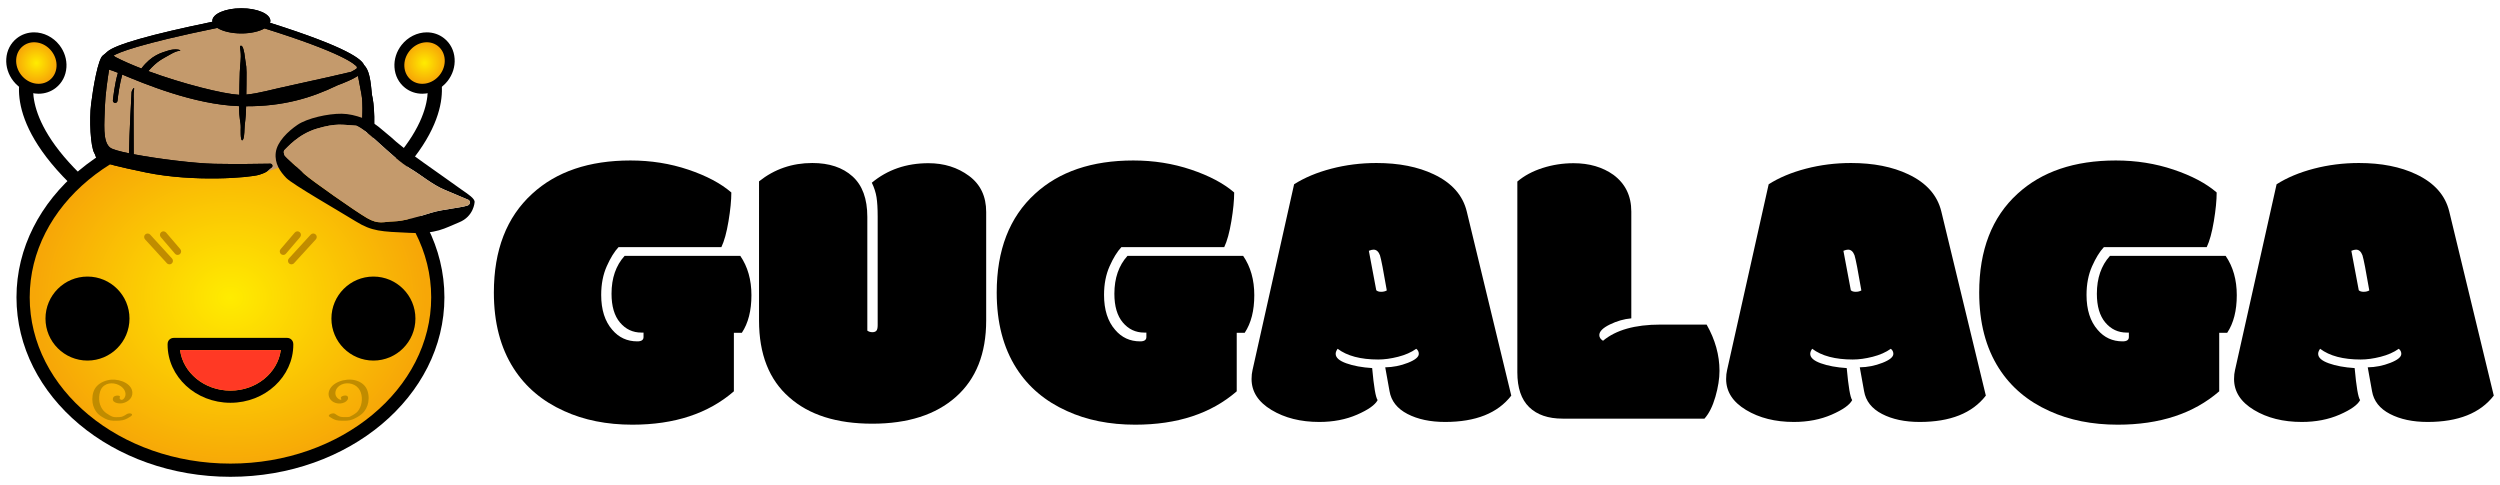<?xml version="1.0" encoding="utf-8"?>
<!-- Generator: Adobe Illustrator 24.0.1, SVG Export Plug-In . SVG Version: 6.00 Build 0)  -->
<svg version="1.1" id="Layer_1" xmlns="http://www.w3.org/2000/svg" xmlns:xlink="http://www.w3.org/1999/xlink" x="0px" y="0px"
	 viewBox="0 0 201 39" style="enable-background:new 0 0 201 39;" xml:space="preserve">
<style type="text/css">
	.st0{fill:url(#SVGID_1_);}
	.st1{fill:#C08C00;}
	.st2{fill:url(#SVGID_2_);}
	.st3{fill:url(#SVGID_3_);}
	.st4{fill:#C49A6C;}
	.st5{fill:#FF3924;}
</style>
<g>
	<ellipse cx="18.528" cy="23.905" rx="17.203" ry="14.43"/>
	
		<radialGradient id="SVGID_1_" cx="18.528" cy="-62.877" r="15.719" gradientTransform="matrix(1 0 0 0.874 0 78.888)" gradientUnits="userSpaceOnUse">
		<stop  offset="0" style="stop-color:#FFEC00"/>
		<stop  offset="1" style="stop-color:#F7A707"/>
	</radialGradient>
	<path class="st0" d="M18.528,10.539c-8.9,0-16.14,5.996-16.14,13.367s7.24,13.367,16.14,13.367
		c8.9,0,16.14-5.996,16.14-13.367S27.428,10.539,18.528,10.539z"/>
	<g>
		<circle cx="7.034" cy="25.613" r="3.377"/>
		<circle cx="30.023" cy="25.613" r="3.377"/>
	</g>
	<g>
		<path class="st1" d="M14.282,20.496c-0.079,0-0.158-0.033-0.214-0.098l-1.142-1.334
			c-0.101-0.118-0.087-0.296,0.031-0.397c0.118-0.101,0.296-0.087,0.397,0.031l1.142,1.334
			c0.101,0.118,0.087,0.296-0.031,0.397C14.412,20.474,14.347,20.496,14.282,20.496z"/>
		<path class="st1" d="M13.624,21.254c-0.076,0-0.152-0.031-0.208-0.091l-1.754-1.919
			c-0.105-0.115-0.097-0.293,0.018-0.397s0.293-0.097,0.397,0.018l1.754,1.919
			c0.105,0.115,0.097,0.293-0.018,0.397C13.76,21.23,13.692,21.254,13.624,21.254z"/>
		<path class="st1" d="M22.774,20.496c0.079,0,0.158-0.033,0.214-0.098l1.142-1.334
			c0.101-0.118,0.087-0.296-0.031-0.397c-0.118-0.101-0.296-0.087-0.397,0.031l-1.142,1.334
			c-0.101,0.118-0.087,0.296,0.031,0.397C22.644,20.474,22.709,20.496,22.774,20.496z"/>
		<path class="st1" d="M23.432,21.254c0.076,0,0.152-0.031,0.208-0.091l1.754-1.919
			c0.105-0.115,0.097-0.293-0.018-0.397c-0.115-0.105-0.293-0.097-0.397,0.018l-1.754,1.919
			c-0.105,0.115-0.097,0.293,0.018,0.397C23.296,21.23,23.364,21.254,23.432,21.254z"/>
		<path class="st1" d="M23.583,18.981"/>
	</g>
	<g>
		<path class="st1" d="M9.118,31.934c-0.22,0.424,0.398,0.561,0.753,0.481c0.377-0.085,0.707-0.348,0.761-0.696
			c0.126-0.804-0.917-1.259-1.698-1.192C8.501,30.565,8.075,30.744,7.794,31.037c-0.278,0.29-0.364,0.673-0.371,1.044
			c-0.006,0.376,0.098,0.734,0.333,1.051c0.17,0.23,0.427,0.386,0.693,0.526
			c0.285,0.15,0.561,0.177,0.89,0.171c0.183-0.003,0.37-0.009,0.547-0.051c0.234-0.055,0.445-0.183,0.635-0.311
			c0.079-0.053,0.153-0.141,0.042-0.203c-0.1-0.057-0.298-0.02-0.386,0.04
			c-0.212,0.142-0.347,0.219-0.579,0.231c-0.159,0.008-0.375,0.018-0.514-0.022
			c-0.17-0.05-0.368-0.181-0.519-0.281c-0.2-0.133-0.341-0.31-0.44-0.512
			c-0.129-0.261-0.172-0.542-0.15-0.824c0.021-0.266,0.074-0.546,0.263-0.764
			c0.366-0.421,1.049-0.39,1.488-0.071c0.265,0.193,0.435,0.501,0.338,0.803c-0.032,0.099-0.116,0.238-0.235,0.277
			c-0.115,0.038-0.256-0.078-0.201-0.183C9.742,31.737,9.199,31.778,9.118,31.934L9.118,31.934z"/>
		<path class="st1" d="M27.412,32.01c0.02,0.039,0.049,0.11,0.003,0.146c-0.013,0.011,0.039-0.011,0.01-0.005
			c-0.017,0.004-0.063-0.011-0.08-0.017c-0.127-0.04-0.235-0.136-0.3-0.238
			c-0.147-0.231-0.084-0.529,0.089-0.734c0.36-0.428,1.076-0.449,1.518-0.109c0.462,0.357,0.52,1.038,0.368,1.53
			c-0.067,0.216-0.191,0.458-0.383,0.612c-0.151,0.121-0.335,0.222-0.514,0.308
			c0.012-0.006-0.032,0.013-0.026,0.01c-0.074,0.033,0.046-0.007-0.019,0.008
			c0.055-0.013-0.07,0.007-0.088,0.008c-0.118,0.009-0.237,0.009-0.355,0.004c-0.089-0.004-0.187-0.004-0.272-0.029
			c-0.161-0.048-0.308-0.152-0.441-0.241c-0.154-0.103-0.651,0.094-0.428,0.243
			c0.165,0.11,0.341,0.222,0.542,0.274c0.139,0.036,0.292,0.042,0.436,0.046c0.292,0.009,0.607,0.009,0.875-0.104
			c0.269-0.113,0.553-0.27,0.763-0.456c0.27-0.24,0.443-0.592,0.5-0.921c0.066-0.379,0.027-0.837-0.184-1.179
			c-0.184-0.299-0.516-0.51-0.888-0.598c-0.785-0.186-1.903,0.172-2.098,0.926
			c-0.097,0.376,0.112,0.767,0.534,0.902c0.237,0.076,0.516,0.061,0.737-0.049c0.184-0.092,0.342-0.276,0.244-0.466
			C27.863,31.705,27.328,31.849,27.412,32.01L27.412,32.01z"/>
	</g>
	<path d="M6.109,15.227c0.258-0.272,0.526-0.535,0.803-0.79C1.31,9.215,2.852,6.035,2.869,6.002l-0.496-0.265
		L1.88,5.466C1.79,5.629-0.155,9.369,6.109,15.227z"/>
	<path d="M30.144,14.438c0.277,0.255,0.545,0.518,0.803,0.79c6.264-5.859,4.319-9.598,4.229-9.761l-0.493,0.271
		l-0.496,0.265C34.204,6.035,35.746,9.215,30.144,14.438z"/>
	<path d="M3.103,7.536c-0.771,0-1.529-0.381-2.029-1.018C0.667,5.998,0.465,5.362,0.505,4.727
		c0.043-0.669,0.346-1.257,0.853-1.654C1.752,2.764,2.231,2.601,2.743,2.601c0.77,0,1.529,0.381,2.029,1.018
		c0.407,0.52,0.61,1.156,0.569,1.791C5.298,6.079,4.995,6.666,4.487,7.064C4.094,7.372,3.615,7.536,3.103,7.536z"
		/>
	<radialGradient id="SVGID_2_" cx="2.923" cy="5.068" r="1.648" gradientUnits="userSpaceOnUse">
		<stop  offset="0" style="stop-color:#FFEC00"/>
		<stop  offset="1" style="stop-color:#F7A707"/>
	</radialGradient>
	<path class="st2" d="M4.144,4.111c0.592,0.756,0.526,1.797-0.149,2.326S2.294,6.781,1.702,6.026
		S1.176,4.229,1.85,3.7S3.552,3.355,4.144,4.111z"/>
	<path d="M33.954,7.536c-0.512,0-0.991-0.163-1.385-0.472c-0.507-0.398-0.811-0.985-0.853-1.654
		c-0.041-0.635,0.162-1.271,0.569-1.791c0.5-0.637,1.258-1.018,2.029-1.018c0.512,0,0.991,0.163,1.385,0.472
		c0.507,0.398,0.811,0.985,0.853,1.654c0.041,0.635-0.161,1.271-0.569,1.791C35.483,7.155,34.724,7.536,33.954,7.536
		L33.954,7.536z"/>
	<radialGradient id="SVGID_3_" cx="34.133" cy="5.068" r="1.648" gradientUnits="userSpaceOnUse">
		<stop  offset="0" style="stop-color:#FFEC00"/>
		<stop  offset="1" style="stop-color:#F7A707"/>
	</radialGradient>
	<path class="st3" d="M32.912,4.111c-0.592,0.756-0.526,1.797,0.149,2.326c0.674,0.529,1.702,0.345,2.294-0.411
		C35.947,5.27,35.88,4.229,35.206,3.7C34.532,3.171,33.505,3.355,32.912,4.111z"/>
	<path class="st4" d="M16.998,14.294c-1.332,0-3.322-0.083-5.239-0.477c-3.865-0.795-3.924-0.975-4.03-1.302
		c-0.021-0.066-0.046-0.141-0.097-0.228c-0.309-0.522-0.407-2.685-0.255-3.918
		c0.171-1.388,0.578-3.668,0.94-3.877c0.056-0.033,0.17-0.134,0.291-0.244L8.664,4.197
		c0.642-0.567,3.478-1.373,8.427-2.395l0.05-0.01l-0.008-0.051c-0.004-0.026-0.008-0.045-0.008-0.064
		c0-0.519,1.044-0.958,2.28-0.958c1.236,0,2.28,0.439,2.28,0.958c0,0.041-0.009,0.085-0.027,0.137l-0.018,0.052
		l0.052,0.017c5.821,1.841,7.304,2.841,7.523,3.357c0.263,0.286,0.443,0.652,0.56,1.639
		c0.028,0.235,0.054,0.494,0.08,0.763c0.023,0.105,0.043,0.2,0.059,0.285c0.079,0.416,0.147,1.223,0.124,2.091
		c0.012,0.195-0.407,0.354-0.812,0.509c-0.425,0.162-0.865,0.329-1.018,0.585c-0.242,0.403-3.581,1.586-4.838,2.031
		l-0.345,0.122c-0.647,0.231-1.411,0.487-2.149,0.719l-0.037,0.012c-0.374,0.12-1.854,0.299-3.839,0.299
		C16.999,14.294,16.998,14.294,16.998,14.294z"/>
	<path d="M30.091,10.018c0.023-0.866-0.045-1.677-0.125-2.102c-0.016-0.086-0.036-0.181-0.058-0.281
		c-0.025-0.27-0.052-0.529-0.08-0.765c-0.118-1.001-0.305-1.377-0.564-1.653c-0.179-0.42-1.176-1.368-7.556-3.386
		c0.018-0.051,0.03-0.102,0.03-0.155c0-0.559-1.044-1.012-2.333-1.012c-1.288,0-2.333,0.453-2.333,1.012
		c0,0.025,0.004,0.049,0.009,0.073c-4.964,1.025-7.802,1.833-8.452,2.407C8.563,4.214,8.361,4.404,8.29,4.445
		c-0.407,0.235-0.812,2.668-0.966,3.917c-0.154,1.249-0.051,3.421,0.262,3.952c0.314,0.53-0.44,0.608,4.162,1.555
		c3.827,0.788,8.348,0.421,9.105,0.177c0.757-0.244,0.591-0.317,0.975-0.574c0.142-0.095,0.073-0.316-0.098-0.312
		c-0.744,0.018-2.905,0.044-4.484,0.01c-1.594-0.035-4.542-0.397-6.497-0.77c0.009-1.504-0.033-3.575,0.005-4.28
		c0.006-0.103-0.037-0.548,0.023-0.904c0.06-0.356-0.192,0.073-0.198,0.177c-0.009,0.164-0.19,3.387-0.204,4.933
		c-0.753-0.155-1.308-0.309-1.495-0.439c-0.667-0.462-0.479-2.036-0.445-3.342C8.46,7.672,8.647,6.369,8.77,5.599
		c0.129,0.033,0.349,0.107,0.713,0.253c-0.271,0.901-0.4,2.147-0.407,2.215C9.065,8.17,9.14,8.262,9.243,8.272
		c0.006,0.001,0.013,0.001,0.019,0.001c0.095,0,0.177-0.072,0.186-0.169c0.043-0.422,0.177-1.404,0.382-2.11
		c1.651,0.691,5.754,2.419,9.396,2.539h0c-0.014,1.016,0.135,1.242,0.129,1.707
		c-0.002,0.155-0.04,1.037,0.115,1.039c0.155,0.002,0.182-0.68,0.184-0.835c0.006-0.465,0.12-0.886,0.135-1.901
		c2.948,0.012,5.233-0.658,7.328-1.678c0.603-0.224,1.245-0.495,1.665-0.764c0.066,0.346,0.183,0.961,0.282,1.492
		c0.147,0.789,0.04,2.247,0.04,2.247l0.472,0.417c-0.039,0.83-0.171,1.67-0.477,2.181
		c-0.265,0.442-2.713,0.786-5.681,0.97c0.179,0.145,0.31,0.312,0.378,0.486c2.565-0.17,5.327-0.51,5.737-1.196
		c0.299-0.499,0.453-1.249,0.519-2.021l0.081,0.072C30.135,10.75,30.119,10.459,30.091,10.018z M28.688,5.419V5.498
		c-0.074,0.067-0.232,0.163-0.458,0.278c-0.852,0.201-2.468,0.577-4.259,0.961
		c-2.475,0.53-3.026,0.748-4.168,0.868c0.004-0.282,0.008-0.556,0.012-0.809
		c0.027-1.759-0.034-1.393-0.108-2.068c-0.074-0.675-0.189-1.076-0.342-1.053
		C19.211,3.697,19.371,3.939,19.36,4.565c-0.011,0.626-0.082,0.512-0.108,2.222c-0.004,0.262-0.008,0.546-0.013,0.839
		c-1.311-0.074-4.552-0.887-7.317-1.908c0.76-0.857,1.117-0.962,1.78-1.349c0.663-0.387,0.821-0.24,0.79-0.315
		c-0.031-0.075-0.495-0.145-0.991,0.02c-0.496,0.165-1.302,0.337-2.134,1.434C10.605,5.211,9.893,4.901,9.288,4.588
		c-0.063-0.043-0.118-0.083-0.161-0.117c0.396-0.239,1.999-0.927,8.345-2.228c0.419,0.268,1.128,0.445,1.933,0.445
		c0.763,0,1.438-0.16,1.864-0.405c6.25,1.96,7.28,2.873,7.449,3.118L28.688,5.419z"/>
	<path d="M21.731,13.16c-0.744,0.018-2.905,0.044-4.484,0.01c-1.594-0.035-4.542-0.397-6.497-0.77
		c0.009-1.504-0.033-3.575,0.005-4.28c0.006-0.103-0.037-0.548,0.023-0.904c0.06-0.356-0.192,0.073-0.198,0.177
		c-0.009,0.164-0.19,3.387-0.204,4.933c-0.753-0.155-1.308-0.309-1.495-0.439c-0.667-0.462-0.479-2.036-0.445-3.342
		C8.46,7.672,8.647,6.369,8.77,5.599c0.129,0.033,0.349,0.107,0.713,0.253c-0.271,0.901-0.4,2.147-0.407,2.215
		C9.065,8.17,9.14,8.262,9.243,8.272c0.006,0.001,0.013,0.001,0.019,0.001c0.095,0,0.177-0.072,0.186-0.169
		c0.043-0.422,0.177-1.404,0.382-2.11c1.651,0.691,5.754,2.419,9.396,2.539h0
		c-0.014,1.016,0.135,1.242,0.129,1.707c-0.002,0.155-0.04,1.037,0.115,1.039c0.155,0.002,0.182-0.68,0.184-0.835
		c0.006-0.465,0.12-0.886,0.135-1.901c2.948,0.012,5.233-0.658,7.328-1.678c0.603-0.224,1.245-0.495,1.665-0.764
		c0.066,0.346,0.183,0.961,0.282,1.492c0.121,0.647,0.07,1.742,0.049,2.116c0.248,0.113,0.597,0.34,0.997,0.629
		c-0.006-0.095-0.013-0.201-0.02-0.321c0.023-0.866-0.045-1.677-0.125-2.102
		c-0.016-0.086-0.036-0.181-0.058-0.281c-0.025-0.27-0.052-0.529-0.08-0.765c-0.118-1.001-0.305-1.377-0.564-1.653
		c-0.179-0.42-1.176-1.368-7.556-3.386c0.018-0.051,0.03-0.102,0.03-0.155c0-0.559-1.044-1.012-2.333-1.012
		c-1.288,0-2.333,0.453-2.333,1.012c0,0.025,0.004,0.049,0.009,0.073c-4.964,1.025-7.802,1.833-8.452,2.407
		C8.563,4.214,8.361,4.404,8.29,4.445c-0.407,0.235-0.812,2.668-0.966,3.917c-0.154,1.249-0.051,3.421,0.262,3.952
		c0.314,0.53-0.44,0.608,4.162,1.555c3.827,0.788,8.348,0.421,9.105,0.177c0.757-0.244,0.591-0.317,0.975-0.574
		C21.971,13.377,21.901,13.156,21.731,13.16z M17.473,2.243c0.419,0.268,1.128,0.445,1.933,0.445
		c0.763,0,1.438-0.16,1.864-0.405c6.25,1.96,7.28,2.873,7.449,3.118l-0.03,0.019V5.498
		c-0.074,0.067-0.232,0.163-0.458,0.278c-0.852,0.201-2.468,0.577-4.259,0.961
		c-2.475,0.53-3.026,0.748-4.168,0.868c0.004-0.282,0.008-0.556,0.012-0.809
		c0.027-1.759-0.034-1.393-0.108-2.068c-0.074-0.675-0.189-1.076-0.342-1.053
		C19.211,3.697,19.371,3.939,19.36,4.565c-0.011,0.626-0.082,0.512-0.108,2.222c-0.004,0.262-0.008,0.546-0.013,0.839
		c-1.311-0.074-4.552-0.887-7.317-1.908c0.76-0.857,1.117-0.962,1.78-1.349c0.663-0.387,0.821-0.24,0.79-0.315
		c-0.031-0.075-0.495-0.145-0.991,0.02c-0.496,0.165-1.302,0.337-2.134,1.434C10.605,5.211,9.893,4.901,9.288,4.588
		c-0.063-0.043-0.118-0.083-0.161-0.117C9.524,4.232,11.126,3.544,17.473,2.243z"/>
	<path d="M37.101,15.24c-0.52-0.364-1.993-1.426-3.034-2.153c-1.041-0.728-2.275-1.702-2.603-2.037
		c0,0-0.416-0.349-1.011-0.844c-0.595-0.495-1.859-1.048-2.974-1.062c-1.115-0.015-2.781,0.364-3.554,0.888
		c-0.773,0.524-1.651,1.368-1.755,2.241s0.357,1.528,0.848,2.037c0.491,0.509,4.298,2.692,5.592,3.492
		c1.294,0.8,2.037,0.815,4.283,0.917c2.246,0.102,2.826-0.364,4.015-0.842c1.19-0.478,1.249-1.617,1.249-1.617
		C38.201,15.968,37.621,15.604,37.101,15.24z M37.695,16.463c-0.193,0.204-2.052,0.335-3.019,0.64
		c-0.967,0.306-2.231,0.684-3.034,0.698c-0.803,0.015-1.19,0.277-2.142-0.277
		c-0.952-0.553-4.506-3.054-5.027-3.535c-0.52-0.481-1.517-1.369-1.576-1.47c-0.059-0.102-0.149-0.364,0-0.48
		c0.149-0.116,1.056-1.251,2.603-1.702c1.547-0.451,1.978-0.305,3.138-0.233c0,0,0.402,0.102,1.576,1.164
		c1.175,1.062,2.022,1.848,2.796,2.299c0.773,0.451,1.74,1.28,2.721,1.688c0.982,0.407,1.963,0.829,1.963,0.829
		S37.889,16.259,37.695,16.463z"/>
	<path class="st4" d="M37.695,16.463c-0.193,0.204-2.052,0.335-3.019,0.64c-0.967,0.306-2.231,0.684-3.034,0.698
		c-0.803,0.015-1.19,0.277-2.142-0.277c-0.952-0.553-4.506-3.054-5.027-3.535
		c-0.52-0.481-1.517-1.369-1.576-1.47c-0.059-0.102-0.149-0.364,0-0.48c0.149-0.116,1.056-1.251,2.603-1.702
		c1.547-0.451,1.978-0.305,3.138-0.233c0,0,0.402,0.102,1.576,1.164c1.175,1.062,2.022,1.848,2.796,2.299
		c0.773,0.451,1.74,1.28,2.721,1.688c0.982,0.407,1.963,0.829,1.963,0.829S37.889,16.259,37.695,16.463z"/>
	<g>
		<path d="M18.528,32.384c-2.787,0-5.054-2.099-5.054-4.679c0-0.022,0.001-0.045,0.003-0.067
			c0.004-0.268,0.222-0.471,0.489-0.471h9.124c0.268,0,0.485,0.215,0.489,0.482
			c0.002,0.011,0.003,0.034,0.003,0.056C23.583,30.285,21.315,32.384,18.528,32.384z M14.479,28.145
			c0.235,1.827,1.961,3.26,4.049,3.26c2.083,0,3.806-1.427,4.047-3.26H14.479z"/>
		<path class="st5" d="M14.479,28.145c0.235,1.827,1.961,3.26,4.049,3.26c2.083,0,3.806-1.427,4.047-3.26H14.479z"/>
	</g>
	<g>
		<path d="M50.218,20.574h9.303c0.596,0.868,0.894,1.922,0.894,3.161c0,1.239-0.256,2.246-0.769,3.02H59.004v4.707
			c-2.061,1.788-4.78,2.683-8.158,2.683c-2.061,0-3.891-0.366-5.491-1.098c-1.747-0.785-3.101-1.93-4.063-3.436
			c-1.057-1.653-1.585-3.682-1.585-6.087c0-3.42,1.025-6.066,3.075-7.939c1.945-1.788,4.581-2.683,7.907-2.683
			c1.642,0,3.192,0.246,4.652,0.738c1.459,0.492,2.612,1.103,3.459,1.835c0,0.628-0.076,1.396-0.227,2.306
			c-0.152,0.91-0.343,1.606-0.573,2.087h-8.268c-0.335,0.356-0.651,0.868-0.949,1.538
			c-0.298,0.669-0.447,1.438-0.447,2.306c0,1.192,0.298,2.128,0.894,2.808c0.523,0.617,1.192,0.926,2.008,0.926
			c0.335,0,0.502-0.115,0.502-0.345v-0.361h-0.173c-0.69,0-1.263-0.269-1.718-0.808
			c-0.455-0.539-0.682-1.31-0.682-2.314C49.167,22.362,49.517,21.348,50.218,20.574z"/>
		<path d="M74.645,13.121c1.255,0,2.343,0.34,3.263,1.02c0.92,0.68,1.381,1.647,1.381,2.902v8.723
			c0,2.657-0.811,4.704-2.432,6.142c-1.621,1.438-3.862,2.157-6.723,2.157c-2.861,0-5.086-0.706-6.676-2.118
			c-1.621-1.412-2.432-3.473-2.432-6.181V14.581c1.234-0.983,2.662-1.475,4.283-1.475
			c1.36,0,2.437,0.358,3.232,1.075c0.795,0.716,1.192,1.802,1.192,3.255v9.146c0.115,0.084,0.248,0.126,0.4,0.126
			c0.151,0,0.261-0.039,0.33-0.118c0.068-0.078,0.102-0.228,0.102-0.447v-8.723c0-0.659-0.032-1.182-0.094-1.569
			c-0.063-0.387-0.188-0.774-0.377-1.161C71.351,13.645,72.867,13.121,74.645,13.121z"/>
		<path d="M90.648,20.574h9.303c0.596,0.868,0.894,1.922,0.894,3.161c0,1.239-0.256,2.246-0.769,3.02h-0.643v4.707
			c-2.061,1.788-4.78,2.683-8.158,2.683c-2.061,0-3.891-0.366-5.491-1.098c-1.747-0.785-3.101-1.93-4.063-3.436
			c-1.057-1.653-1.585-3.682-1.585-6.087c0-3.42,1.025-6.066,3.075-7.939c1.945-1.788,4.581-2.683,7.907-2.683
			c1.642,0,3.192,0.246,4.652,0.738c1.459,0.492,2.612,1.103,3.459,1.835c0,0.628-0.076,1.396-0.227,2.306
			c-0.152,0.91-0.343,1.606-0.573,2.087h-8.268c-0.335,0.356-0.651,0.868-0.949,1.538
			c-0.298,0.669-0.447,1.438-0.447,2.306c0,1.192,0.298,2.128,0.894,2.808c0.523,0.617,1.192,0.926,2.008,0.926
			c0.335,0,0.502-0.115,0.502-0.345v-0.361h-0.173c-0.69,0-1.263-0.269-1.718-0.808
			c-0.455-0.539-0.682-1.31-0.682-2.314C89.597,22.362,89.947,21.348,90.648,20.574z"/>
		<path d="M107.545,28.041c-0.105,0.147-0.157,0.282-0.157,0.408c0,0.303,0.285,0.557,0.855,0.761
			c0.57,0.204,1.263,0.332,2.079,0.384c0.136,1.506,0.282,2.364,0.439,2.573c-0.199,0.387-0.748,0.776-1.647,1.169
			c-0.9,0.392-1.914,0.589-3.044,0.589c-1.496,0-2.777-0.322-3.844-0.965c-1.067-0.643-1.6-1.472-1.6-2.487
			c0-0.272,0.026-0.512,0.078-0.722l3.342-14.935c0.837-0.533,1.836-0.952,2.997-1.255
			c1.161-0.303,2.369-0.455,3.624-0.455c1.799,0,3.336,0.303,4.612,0.91c1.454,0.69,2.338,1.689,2.651,2.997
			l3.577,14.794c-1.088,1.412-2.861,2.118-5.318,2.118c-1.192,0-2.202-0.214-3.028-0.643
			c-0.826-0.429-1.308-1.04-1.443-1.835l-0.345-1.914c0.627-0.01,1.234-0.131,1.82-0.361
			c0.586-0.23,0.879-0.471,0.879-0.722c0-0.167-0.068-0.303-0.204-0.408c-0.398,0.282-0.884,0.497-1.459,0.643
			c-0.575,0.146-1.109,0.22-1.6,0.22C109.396,28.904,108.308,28.617,107.545,28.041z M111.043,23.46
			c0.178,0,0.33-0.036,0.455-0.11c-0.272-1.59-0.455-2.531-0.549-2.824c-0.115-0.303-0.288-0.455-0.518-0.455
			c-0.105,0-0.23,0.032-0.376,0.094l0.596,3.169C110.734,23.419,110.865,23.46,111.043,23.46z"/>
		<path d="M125.634,33.658c-1.161,0-2.058-0.308-2.691-0.926c-0.633-0.617-0.949-1.548-0.949-2.793V14.596
			c0.554-0.471,1.232-0.834,2.032-1.09c0.8-0.256,1.629-0.384,2.487-0.384c1.265,0,2.338,0.314,3.216,0.941
			c0.952,0.712,1.428,1.694,1.428,2.95v8.582c-0.586,0.052-1.161,0.217-1.726,0.494
			c-0.565,0.277-0.847,0.562-0.847,0.855c0,0.178,0.099,0.33,0.298,0.455c1.035-0.868,2.573-1.302,4.612-1.302h3.718
			c0.69,1.213,1.035,2.453,1.035,3.718c0,0.628-0.11,1.323-0.329,2.087c-0.22,0.763-0.513,1.349-0.879,1.757
			H125.634z"/>
		<path d="M145.7,28.041c-0.105,0.147-0.157,0.282-0.157,0.408c0,0.303,0.285,0.557,0.855,0.761
			c0.57,0.204,1.263,0.332,2.079,0.384c0.136,1.506,0.282,2.364,0.439,2.573c-0.199,0.387-0.748,0.776-1.647,1.169
			c-0.9,0.392-1.914,0.589-3.044,0.589c-1.496,0-2.777-0.322-3.844-0.965c-1.067-0.643-1.6-1.472-1.6-2.487
			c0-0.272,0.026-0.512,0.078-0.722l3.342-14.935c0.837-0.533,1.836-0.952,2.997-1.255
			c1.161-0.303,2.369-0.455,3.624-0.455c1.799,0,3.336,0.303,4.612,0.91c1.454,0.69,2.338,1.689,2.651,2.997
			l3.577,14.794c-1.088,1.412-2.861,2.118-5.319,2.118c-1.192,0-2.202-0.214-3.028-0.643
			c-0.826-0.429-1.308-1.04-1.443-1.835l-0.345-1.914c0.627-0.01,1.234-0.131,1.82-0.361
			c0.586-0.23,0.879-0.471,0.879-0.722c0-0.167-0.068-0.303-0.204-0.408c-0.398,0.282-0.884,0.497-1.459,0.643
			c-0.575,0.146-1.109,0.22-1.6,0.22C147.551,28.904,146.463,28.617,145.7,28.041z M149.198,23.46
			c0.178,0,0.33-0.036,0.455-0.11c-0.272-1.59-0.455-2.531-0.549-2.824c-0.115-0.303-0.288-0.455-0.518-0.455
			c-0.105,0-0.23,0.032-0.376,0.094l0.596,3.169C148.889,23.419,149.02,23.46,149.198,23.46z"/>
		<path d="M169.64,20.574h9.303c0.596,0.868,0.894,1.922,0.894,3.161c0,1.239-0.256,2.246-0.769,3.02h-0.643
			v4.707c-2.061,1.788-4.78,2.683-8.158,2.683c-2.061,0-3.891-0.366-5.491-1.098
			c-1.747-0.785-3.101-1.93-4.063-3.436c-1.057-1.653-1.585-3.682-1.585-6.087c0-3.42,1.025-6.066,3.075-7.939
			c1.945-1.788,4.581-2.683,7.907-2.683c1.642,0,3.192,0.246,4.652,0.738c1.459,0.492,2.612,1.103,3.459,1.835
			c0,0.628-0.076,1.396-0.227,2.306c-0.152,0.91-0.343,1.606-0.573,2.087h-8.268
			c-0.335,0.356-0.651,0.868-0.949,1.538c-0.298,0.669-0.447,1.438-0.447,2.306c0,1.192,0.298,2.128,0.894,2.808
			c0.523,0.617,1.192,0.926,2.008,0.926c0.335,0,0.502-0.115,0.502-0.345v-0.361h-0.173
			c-0.69,0-1.263-0.269-1.718-0.808c-0.455-0.539-0.682-1.31-0.682-2.314
			C168.589,22.362,168.939,21.348,169.64,20.574z"/>
		<path d="M186.537,28.041c-0.105,0.147-0.157,0.282-0.157,0.408c0,0.303,0.285,0.557,0.855,0.761
			c0.57,0.204,1.263,0.332,2.079,0.384c0.136,1.506,0.282,2.364,0.439,2.573c-0.199,0.387-0.748,0.776-1.647,1.169
			c-0.9,0.392-1.914,0.589-3.044,0.589c-1.496,0-2.777-0.322-3.844-0.965c-1.067-0.643-1.6-1.472-1.6-2.487
			c0-0.272,0.026-0.512,0.078-0.722l3.342-14.935c0.837-0.533,1.836-0.952,2.997-1.255
			c1.161-0.303,2.369-0.455,3.624-0.455c1.799,0,3.336,0.303,4.612,0.91c1.454,0.69,2.338,1.689,2.651,2.997
			L200.5,31.807c-1.088,1.412-2.861,2.118-5.318,2.118c-1.192,0-2.202-0.214-3.028-0.643
			c-0.826-0.429-1.308-1.04-1.443-1.835l-0.345-1.914c0.627-0.01,1.234-0.131,1.82-0.361
			c0.586-0.23,0.879-0.471,0.879-0.722c0-0.167-0.068-0.303-0.204-0.408c-0.398,0.282-0.884,0.497-1.459,0.643
			c-0.575,0.146-1.109,0.22-1.6,0.22C188.388,28.904,187.3,28.617,186.537,28.041z M190.036,23.46
			c0.178,0,0.33-0.036,0.455-0.11c-0.272-1.59-0.455-2.531-0.549-2.824c-0.115-0.303-0.288-0.455-0.518-0.455
			c-0.105,0-0.23,0.032-0.376,0.094l0.596,3.169C189.727,23.419,189.858,23.46,190.036,23.46z"/>
	</g>
</g>
</svg>
